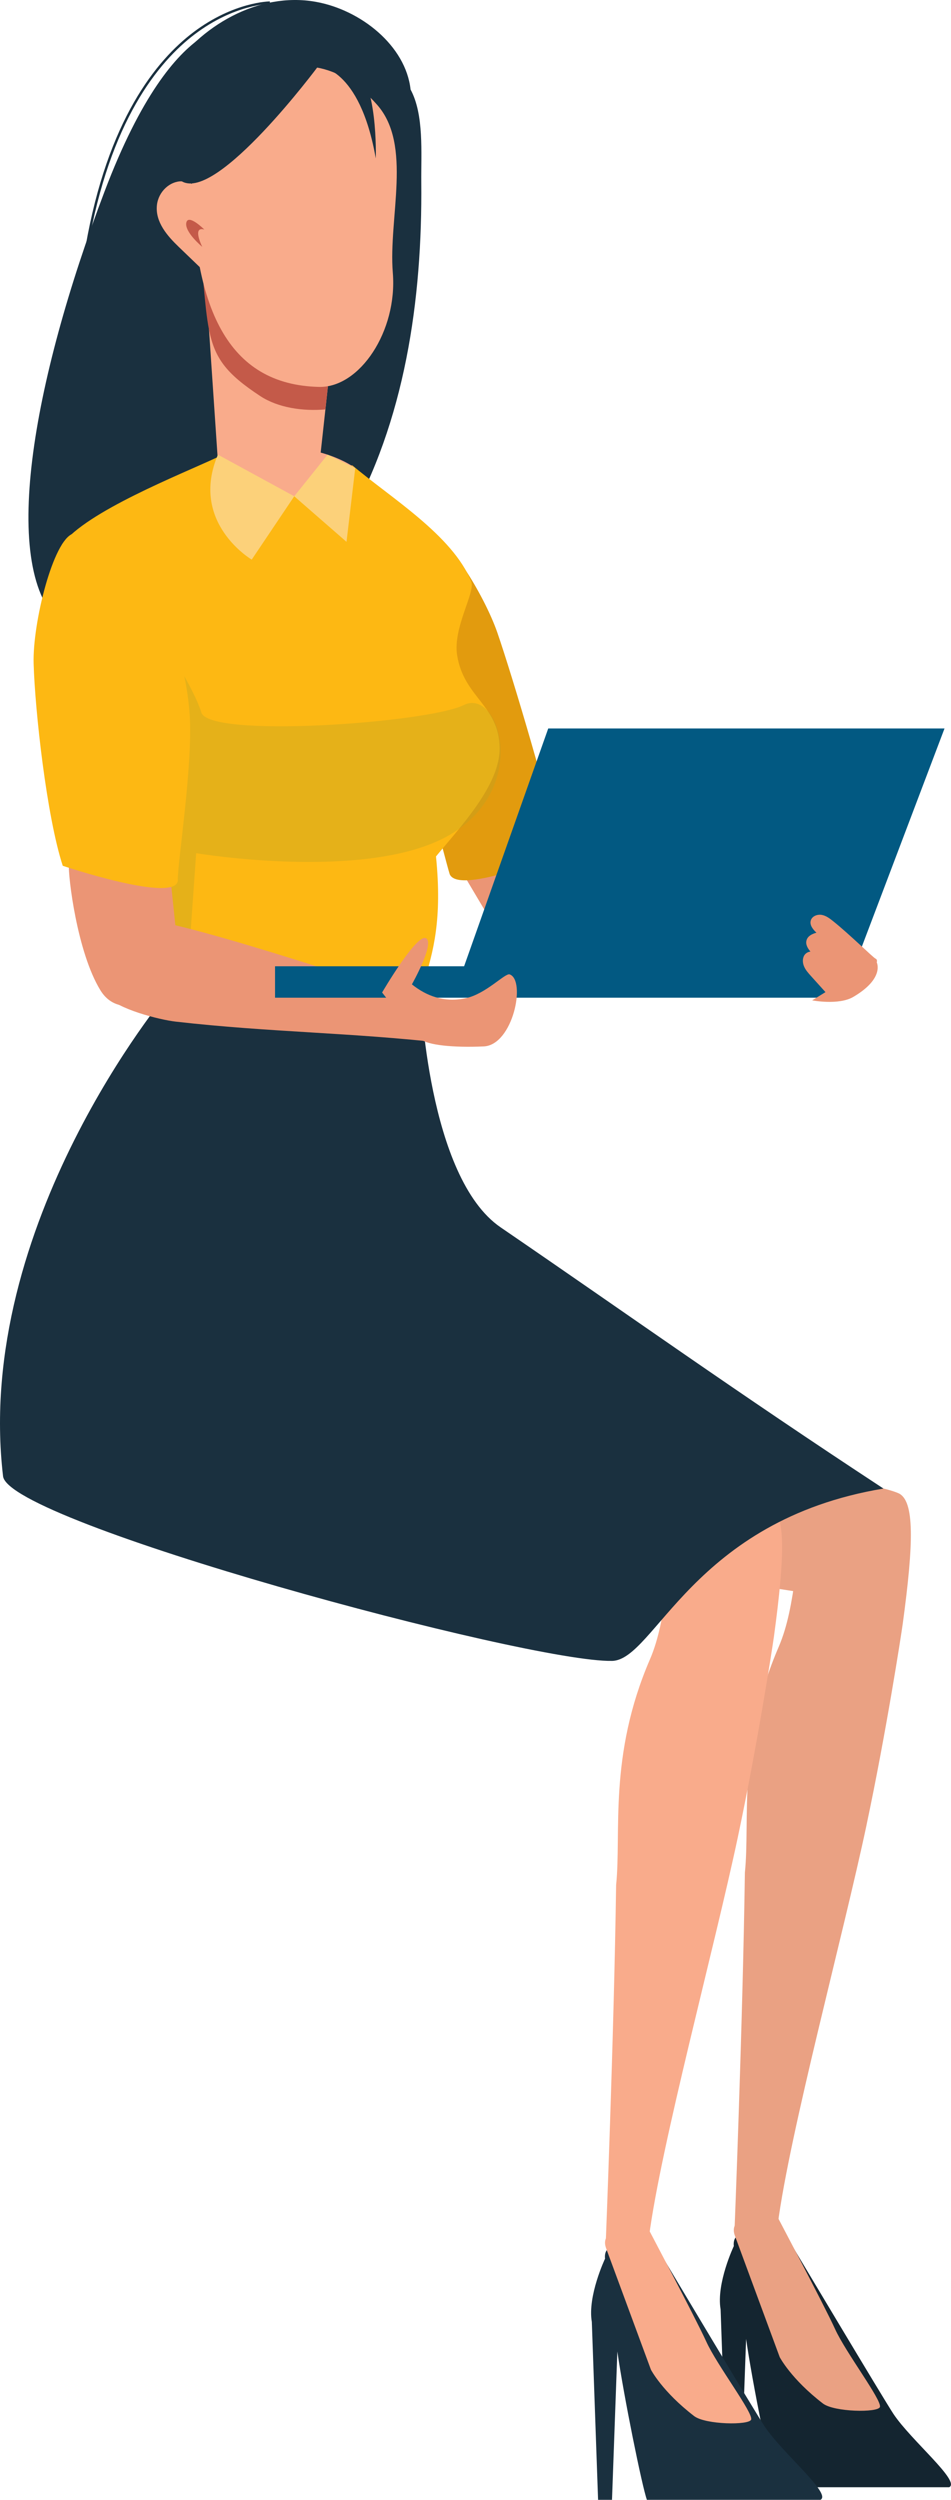 <?xml version="1.0" encoding="UTF-8"?>
<svg xmlns="http://www.w3.org/2000/svg" viewBox="0 0 389.19 1023.04">
  <defs>
    <style>
      .cls-1 {
        fill: #025982;
      }

      .cls-1, .cls-2, .cls-3, .cls-4, .cls-5, .cls-6, .cls-7, .cls-8, .cls-9, .cls-10, .cls-11 {
        stroke-width: 0px;
      }

      .cls-2 {
        fill: #f9ab8b;
      }

      .cls-12 {
        isolation: isolate;
      }

      .cls-3 {
        fill: #142530;
      }

      .cls-4 {
        fill: #e29b0e;
      }

      .cls-5 {
        fill: #c45a49;
      }

      .cls-6 {
        fill: #eb9575;
      }

      .cls-7 {
        fill: #fdb813;
      }

      .cls-8 {
        fill: #1a303f;
      }

      .cls-9 {
        fill: #eaa183;
      }

      .cls-10 {
        fill: #fcd17a;
      }

      .cls-11 {
        fill: #baa425;
        mix-blend-mode: multiply;
        opacity: .36;
      }
    </style>
  </defs>
  <g class="cls-12">
    <g id="Calque_2" data-name="Calque 2">
      <g id="a_business_meeting" data-name="a business meeting">
        <g>
          <g>
            <g>
              <g>
                <path class="cls-3" d="m365.66,987.91c-3.93-5.9-41.1-68.24-41.1-68.24l-23.53-3.98s-1.01,1.15-.72,3.5h0s-7.24,15.28-5.41,25.89l2.55,72.8h5.7l2.19-60.7c2.56,18.02,10.14,55.39,12.09,60.7h71.02c4.82-2.39-15.52-19.07-22.8-29.98Z"/>
                <path class="cls-9" d="m316.24,903.57s21.18,40.02,25.51,49.58c4.33,9.57,19.23,29.11,18.35,31.89-.75,2.39-18.73,2.1-23.33-1.43-13.06-10.04-17.68-18.98-17.68-18.98l-18.35-49.71c-.92-2.5-.35-4.71,1.41-5.44l14.09-5.91Z"/>
              </g>
              <g>
                <path class="cls-9" d="m51.56,551.14c16.93,26.38,46.43,43.29,75.34,53.44,28.92,10.15,61.96,25,91.48,29.54,44.1,6.79,91.13,15.1,132.62,20.93,29.51,4.15,12.02-42.64,2.39-45.74-74.65-24.04-147.93-54.31-222.58-78.35-22.83-7.35-91.68.85-79.26,20.18Z"/>
                <path class="cls-9" d="m354.63,746.83c8.04-37.93,14.17-77.62,14.82-82.37,4.46-32.9,4.95-50.49-1.83-53.4s-32.08-8.26-36.6,5.39c-5.8,17.53-4.88,40.23-12.34,57.5-17.05,39.5-11.63,70.87-13.84,92.37-.88,62.01-4.28,147.25-4.28,147.25l17.72-3.17c4.86-37.53,26.81-118.5,36.36-163.57Z"/>
              </g>
            </g>
            <g>
              <path class="cls-6" d="m188.85,356.49s22.27,37.33,24.53,41.85,94.48,1.97,94.48,1.97l4.95-9.78s-78.34-20.65-80.94-22.6-12.44-26.13-12.44-26.13c0,0-36.83-2.14-30.58,14.69Z"/>
              <path class="cls-4" d="m173.32,216.83s-12.55-.89-18.8,18.89c-1,6.18.82,19.15,9.4,47.66,5.92,19.67,18.32,68.71,20.13,74.42,3.91,8.74,45.11-8.56,45.11-8.56-3.27-17.93-19.39-72.34-25.63-90.36-5.39-15.56-21.8-42.49-30.21-42.06Z"/>
            </g>
            <path class="cls-8" d="m100.01,10.78S72.36.37,42.79,78.35C13.22,156.34-.75,233.7,25.52,255.77c26.27,22.07,62.91-38.94,62.91-38.94L100.01,10.78Z"/>
            <path class="cls-8" d="m49.75,259.84c10.36-28.23,12.84-59.64,10.45-89.86-1.87-23.73-6.5-47.22-7.25-71.01-.74-23.79,2.76-48.56,15.74-68.5C81.68,10.53,105.73-3.41,129.16.73c18.46,3.27,36.9,17.96,38.87,35.92,5.54,10.25,4.27,25.9,4.38,37.94.45,48.21-6.64,97.76-30.49,139.67-22.78,40.03-62.88,72.03-108.38,77.33,6.76-9.9,12.09-20.58,16.19-31.75Z"/>
            <g>
              <g>
                <path class="cls-8" d="m312.96,993.06c-3.93-5.9-41.1-68.24-41.1-68.24l-23.53-3.98s-1.01,1.15-.72,3.5h0s-7.24,15.28-5.41,25.89l2.56,72.8h5.7l2.19-60.7c2.56,18.02,10.14,55.39,12.09,60.7h71.02c4.82-2.39-15.52-19.07-22.8-29.98Z"/>
                <path class="cls-2" d="m263.54,908.72s21.18,40.02,25.51,49.58c4.33,9.57,19.23,29.11,18.35,31.89-.75,2.39-18.73,2.1-23.33-1.43-13.06-10.04-17.68-18.98-17.68-18.98l-18.35-49.71c-.92-2.5-.35-4.71,1.41-5.44l14.09-5.91Z"/>
              </g>
              <g>
                <path class="cls-2" d="m10.4,562.71c16.93,26.38,34.9,36.86,63.81,47.01s61.96,25,91.48,29.54c44.1,6.79,91.13,15.1,132.62,20.93,29.51,4.15,12.02-42.64,2.39-45.74-74.65-24.04-147.93-54.31-222.58-78.35-22.83-7.35-80.14,7.28-67.73,26.62Z"/>
                <path class="cls-2" d="m301.93,751.97c8.04-37.93,14.17-77.62,14.82-82.37,4.46-32.9,4.95-50.49-1.83-53.4-6.78-2.91-32.08-8.26-36.6,5.39-5.8,17.53-4.88,40.23-12.34,57.5-17.05,39.5-11.63,70.87-13.84,92.37-.88,62.01-4.28,147.25-4.28,147.25l17.72-3.17c4.86-37.53,26.81-118.5,36.35-163.57Z"/>
              </g>
            </g>
            <path class="cls-7" d="m88.7,187.25c-15.33,7.14-53.18,22.04-63.33,35.56,10.03,52,39.72,130.76,43.2,183.61-7.09,50.49-26.57,79.08-33.65,129.58,50.87,21.24,79.8-71.26,133-85.6-4.42-47.62,15.7-48.06,10.51-99.91,9.53-11.63,26.24-29.1,26.04-44.35-.23-17.58-14.62-20.61-17.39-37.97-1.82-11.39,7.57-25.74,5.76-30.22-7.66-18.9-33.02-34.31-48.6-47.47l-55.54-3.21Z"/>
            <path class="cls-2" d="m120.42,203.1c12.22,1.75,24.96-11.53,24.96-11.53,0,0-11.1-8.78-32.92-8.78-20.34,0-9.32,17.84,7.96,20.31Z"/>
            <path class="cls-8" d="m250.47,679.71c-34.42.72-247.01-56.69-249.22-75.56-12.07-103.15,67.33-197.73,67.33-197.73,0,0,15.82,7.81,55.81,7.81s47.75-7.81,47.75-7.81c0,0,2.8,75.38,32.75,95.87,53.87,36.86,95.67,66.86,156.66,106.89-78.19,13.03-93.54,70.18-111.08,70.54Z"/>
            <polygon class="cls-2" points="82.4 88.48 84.23 115.62 85.53 134.87 90.14 203.1 129.52 200.93 133.17 167.55 139.51 109.52 141.81 88.48 82.4 88.48"/>
            <path class="cls-5" d="m83.26,116.01c.7,7.74,1.27,13.81,2.27,18.86,2.33,11.74,7,18.03,20.99,27.23,7.27,4.78,17.43,6.26,26.65,5.45l6.34-58.03v-16.13l-55.28,22.23-.97.39Z"/>
            <path class="cls-2" d="m160.76,111.66c1.93,23.79-13.5,47.07-30.21,46.68-37.29-.87-52.08-32.03-52.08-88.69,0-22.76,41.38-65.88,75.86-26.77,14.5,16.45,4.59,46.1,6.43,68.79Z"/>
            <path class="cls-2" d="m89.18,116.46c-5.35-5.15-10.71-10.3-16.06-15.45-4.59-4.42-9.65-10.13-8.9-17.06.61-5.6,5.39-9.86,10.18-9.75,4.78.11,9.17,4.04,11.2,9.16l3.58,33.1Z"/>
            <path class="cls-5" d="m83.62,93.95s-6.62-6.64-7.38-2.79,6.53,9.86,6.53,9.86c0,0-4.29-8.57.86-7.07Z"/>
            <path class="cls-8" d="m36,101.11c8.93-51.42,28.7-75.75,43.72-87.1C95.97,1.72,110.29,1.57,110.44,1.57V.57c-.15,0-14.75.14-31.26,12.6-15.18,11.45-35.17,35.98-44.17,87.78l.98.17Z"/>
            <path class="cls-8" d="m130.22,27.09s-41.35,55.62-55.82,47.11c-14.47-8.51,26.68-45,39.53-47.11,12.86-2.11,16.29,0,16.29,0Z"/>
            <path class="cls-8" d="m130.22,27.09s16.93,0,23.57,37.75c0,0,1.04-32.8-9.77-38.68-10.8-5.89-13.8.94-13.8.94Z"/>
            <path class="cls-11" d="m64.15,258.12s.42.63,1.12,1.73c3.55,5.52,14.42,22.83,17.13,31.73,3.25,10.68,92.82,4.24,107.39-3.04,14.57-7.28,27.37,33.9-5.83,53.17-33.19,19.26-103.68,7.45-103.68,7.45l-2.45,34.69-27.75,5.9v-90.92l14.07-40.71Z"/>
            <g>
              <path class="cls-6" d="m73.74,398.06s-8.56-85.52-10.38-91.81c-1.82-6.29-33.74-58.86-40.2-36.61-6.46,22.24,5.36,79.21,5.02,84.05-.35,4.84,3.34,36,12.93,51.61,9.59,15.61,33.03-1.53,32.63-7.23Z"/>
              <path class="cls-7" d="m29.88,218.41s19.44-4.54,27.75,12.18c3.14,5.49,17.99,31.93,20,61.92,1.39,20.68-5.16,61.74-4.85,67.77-.6,9.64-47.1-5.96-47.1-5.96-6.58-20.18-11.36-63.42-11.92-82.76-.48-16.61,8.01-50.57,16.11-53.15Z"/>
            </g>
            <path class="cls-6" d="m177.57,411.24s-87.32-29.79-114.72-34.46c-7.76-1.32-17.63,10.59-20.61,16.2-2.48,4.65-2.14,9.36,1.47,14.43,3.92,5.49,21.66,9.94,28.18,10.68,38.75,4.42,71.78,4.42,110.53,8.84,11.65,1.33-4.84-15.69-4.84-15.69Z"/>
            <polygon class="cls-1" points="189.74 395.98 349.46 395.98 386.54 298.12 224.36 298.12 189.74 395.98"/>
            <rect class="cls-1" x="112.56" y="395.44" width="235.86" height="12.86" transform="translate(460.98 803.74) rotate(180)"/>
            <path class="cls-6" d="m156.38,406.18s12.79,16.5,15.67,19.01c2.88,2.52,13.34,3.6,25.89,3.05,12.02-.52,17.42-27.11,10.63-29.48-1.86-.65-9.75,8.06-18.07,9.78-8.71,1.81-15.95-.89-21.93-5.7,0,0,9.57-16.96,5.73-18.89-3.83-1.93-17.92,22.21-17.92,22.21Z"/>
            <path class="cls-6" d="m331.87,399.42c1.98,2.2,3.96,4.4,5.95,6.6-1.82,1.12-3.63,2.24-5.45,3.37,0,0,10.85,2.1,16.83-1.41,12.96-7.61,9.6-14.14,9.6-14.14,0,0,.42-1.14-.5-1.53-.92-.39-10.7-10-17.18-15.19-1.44-1.16-2.96-2.35-4.77-2.7-1.81-.34-3.99.47-4.53,2.23-.59,1.87.82,3.66,2.3,5.05-1.79.49-3.51,1.33-4.03,3.02-.53,1.67.38,3.31,1.57,4.71-.99.09-1.97.67-2.5,1.52-.84,1.36-.72,3.14-.08,4.61.63,1.46,1.72,2.67,2.79,3.86Z"/>
          </g>
          <path class="cls-10" d="m89.18,186.07l31.24,17.03-17.41,25.92s-25.62-15.11-13.83-42.95Z"/>
          <polygon class="cls-10" points="120.42 203.1 134.05 186.07 145.38 191.57 141.81 221.75 120.42 203.1"/>
        </g>
      </g>
    </g>
  </g>
</svg>